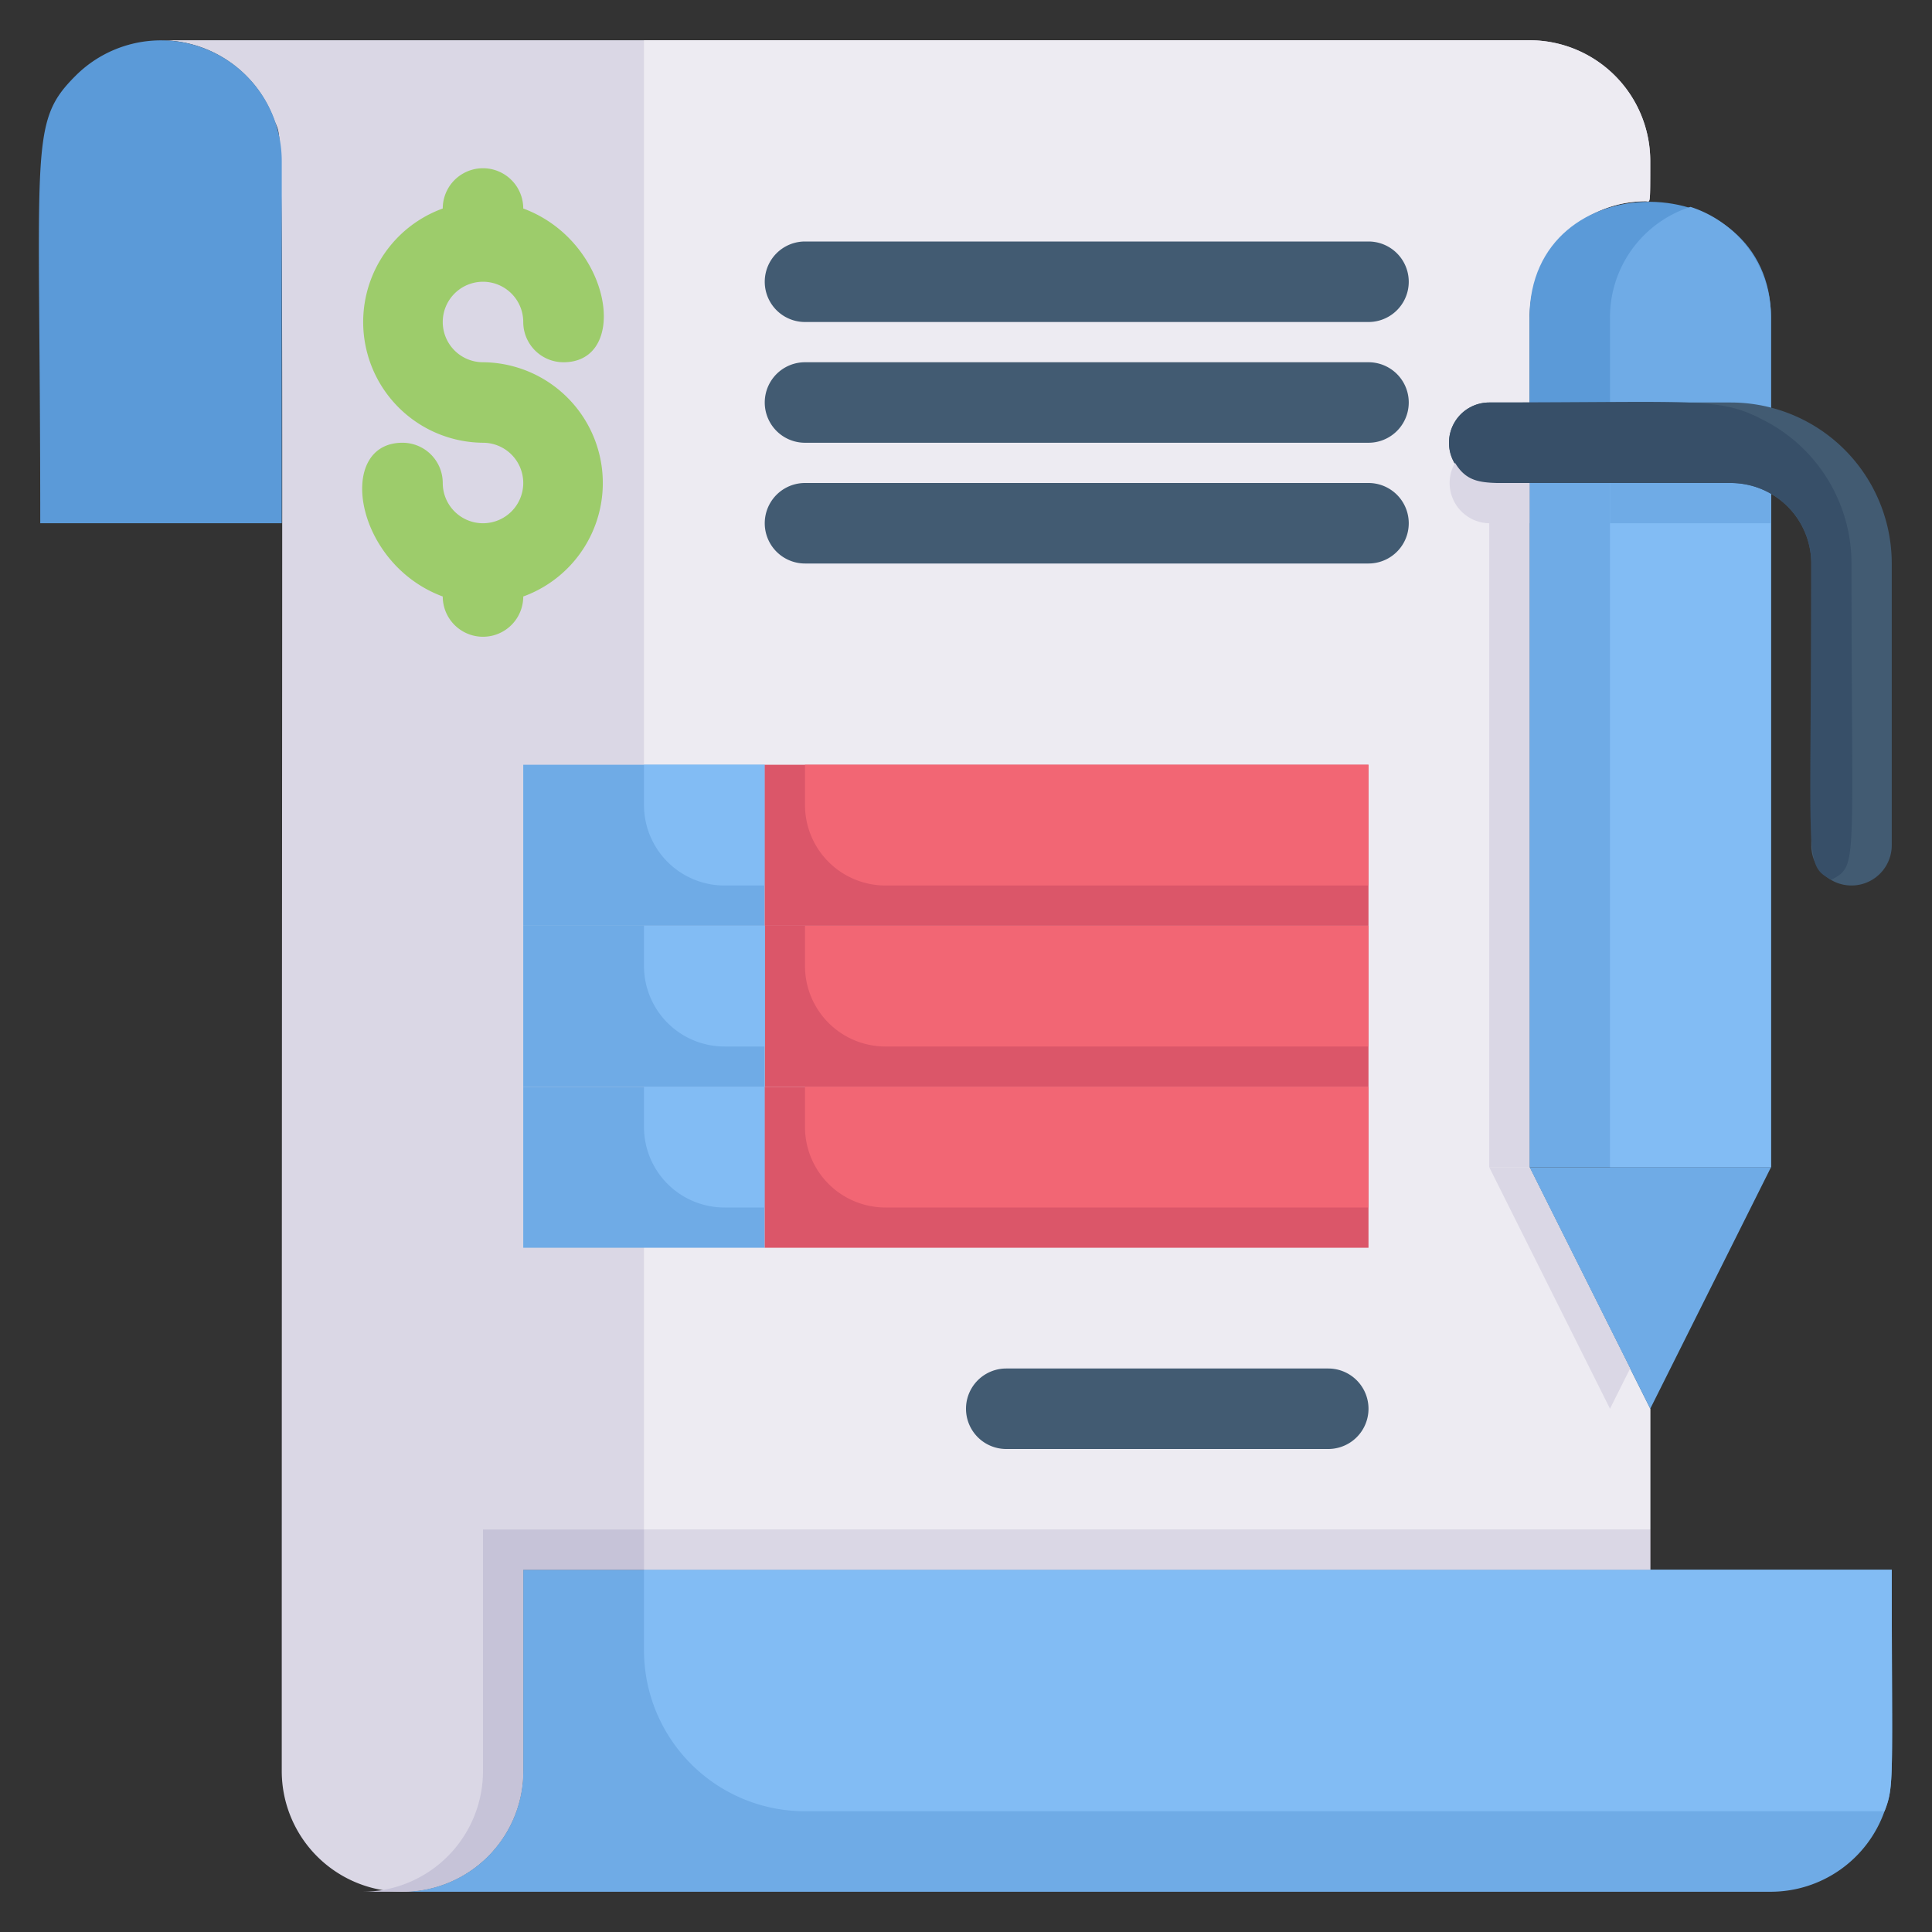 <svg xmlns="http://www.w3.org/2000/svg" viewBox="0 0 48 48">
    <rect x="0" y="0" width="48" height="48" fill="#333333" stroke="none"/>
    <defs>
        <style>.cls-1{fill:#dad7e5}.cls-3{fill:#6fabe6}.cls-4{fill:#5b9ad8}.cls-5{fill:#82bcf4}.cls-7{fill:#425b72}.cls-9{fill:#db5669}.cls-10{fill:#f26674}</style>
    </defs>
    <g id="Tax_Invoice" data-name="Tax Invoice">
        <path class="cls-1" d="M38 7.89V29l3 6v4H13v5a3 3 0 0 1-6 0c0-42.64.08-40.32-.18-41A3 3 0 0 0 4 1h34a3 3 0 0 1 3 3c0 1.15 0 1-.11 1A2.89 2.89 0 0 0 38 7.89z"/>
        <path d="m38 29 3 6v3H16V1h22a3 3 0 0 1 3 3c0 1.15 0 1-.11 1A2.89 2.89 0 0 0 38 7.89z" style="fill:#edebf2"/>
        <path class="cls-3" d="M47 39c0 5.23.07 5.36-.18 6A3 3 0 0 1 44 47H10a3 3 0 0 0 3-3v-5z"/>
        <path class="cls-4" d="M7 4v9H1c0-9.43-.3-9.94.88-11.12A3 3 0 0 1 7 4z"/>
        <path class="cls-5" d="M47 39c0 5.23.07 5.36-.18 6H20a4 4 0 0 1-4-4v-2z"/>
        <path d="M12 9a1 1 0 1 1 1-1 1 1 0 0 0 1 1c1.66 0 1.21-3-1-3.82a1 1 0 1 0-2 0A3 3 0 0 0 12 11a1 1 0 1 1-1 1 1 1 0 0 0-1-1c-1.66 0-1.21 3 1 3.82a1 1 0 1 0 2 0A3 3 0 0 0 12 9z" style="fill:#9dcc6b"/>
        <path class="cls-3" d="M38 11h6v18h-6z"/>
        <path class="cls-1" d="M37 11h1v18h-1z"/>
        <path class="cls-5" d="M40 11h4v18h-4z"/>
        <path class="cls-3" d="M40 12h4v1h-4z"/>
        <path class="cls-4" d="M44 7.89V11h-6V7.89c0-3.89 6-3.78 6 0z"/>
        <path class="cls-3" d="M44 7.89V11h-4V7.89a2.88 2.88 0 0 1 2-2.75 2.88 2.88 0 0 1 2 2.75zM44 29l-3 6-3-6h6z"/>
        <path class="cls-1" d="M38 29h-1l3 6 .5-1-2.5-5z"/>
        <path class="cls-7" d="M47 14v7a1 1 0 0 1-2 0v-7a2 2 0 0 0-2-2h-6a1 1 0 0 1 0-2h6a4 4 0 0 1 4 4z"/>
        <path d="M46 14c0 7.63.17 7.48-.5 7.86-.69-.39-.5-.32-.5-7.86a2 2 0 0 0-2-2h-6a1 1 0 0 1 0-2c5.28 0 5.72-.14 6.84.45A4 4 0 0 1 46 14z" style="fill:#374f68"/>
        <path class="cls-1" d="M38 12v1h-1a1 1 0 0 1-.85-1.5c.35.57.74.5 1.85.5z"/>
        <path class="cls-7" d="M34 8H20a1 1 0 0 1 0-2h14a1 1 0 0 1 0 2zM34 11H20a1 1 0 0 1 0-2h14a1 1 0 0 1 0 2zM34 14H20a1 1 0 0 1 0-2h14a1 1 0 0 1 0 2z"/>
        <path class="cls-3" d="M13 19h6v4h-6z"/>
        <path class="cls-5" d="M19 19v3h-1a2 2 0 0 1-2-2v-1z"/>
        <path class="cls-9" d="M19 19h15v4H19z"/>
        <path class="cls-10" d="M34 19v3H22a2 2 0 0 1-2-2v-1z"/>
        <path class="cls-9" d="M19 23h15v4H19z"/>
        <path class="cls-10" d="M34 23v3H22a2 2 0 0 1-2-2v-1z"/>
        <path class="cls-3" d="M13 23h6v4h-6z"/>
        <path class="cls-5" d="M19 23v3h-1a2 2 0 0 1-2-2v-1z"/>
        <path class="cls-3" d="M13 27h6v4h-6z"/>
        <path class="cls-5" d="M19 27v3h-1a2 2 0 0 1-2-2v-1z"/>
        <path class="cls-9" d="M19 27h15v4H19z"/>
        <path class="cls-10" d="M34 27v3H22a2 2 0 0 1-2-2v-1z"/>
        <path class="cls-7" d="M33 36h-8a1 1 0 0 1 0-2h8a1 1 0 0 1 0 2z"/>
        <path class="cls-1" d="M16 38h25v1H16z"/>
        <path d="M12 38v6a3 3 0 0 1-3 3h1a3 3 0 0 0 3-3v-5h3v-1z" style="fill:#c6c3d8"/>
    </g>
</svg>